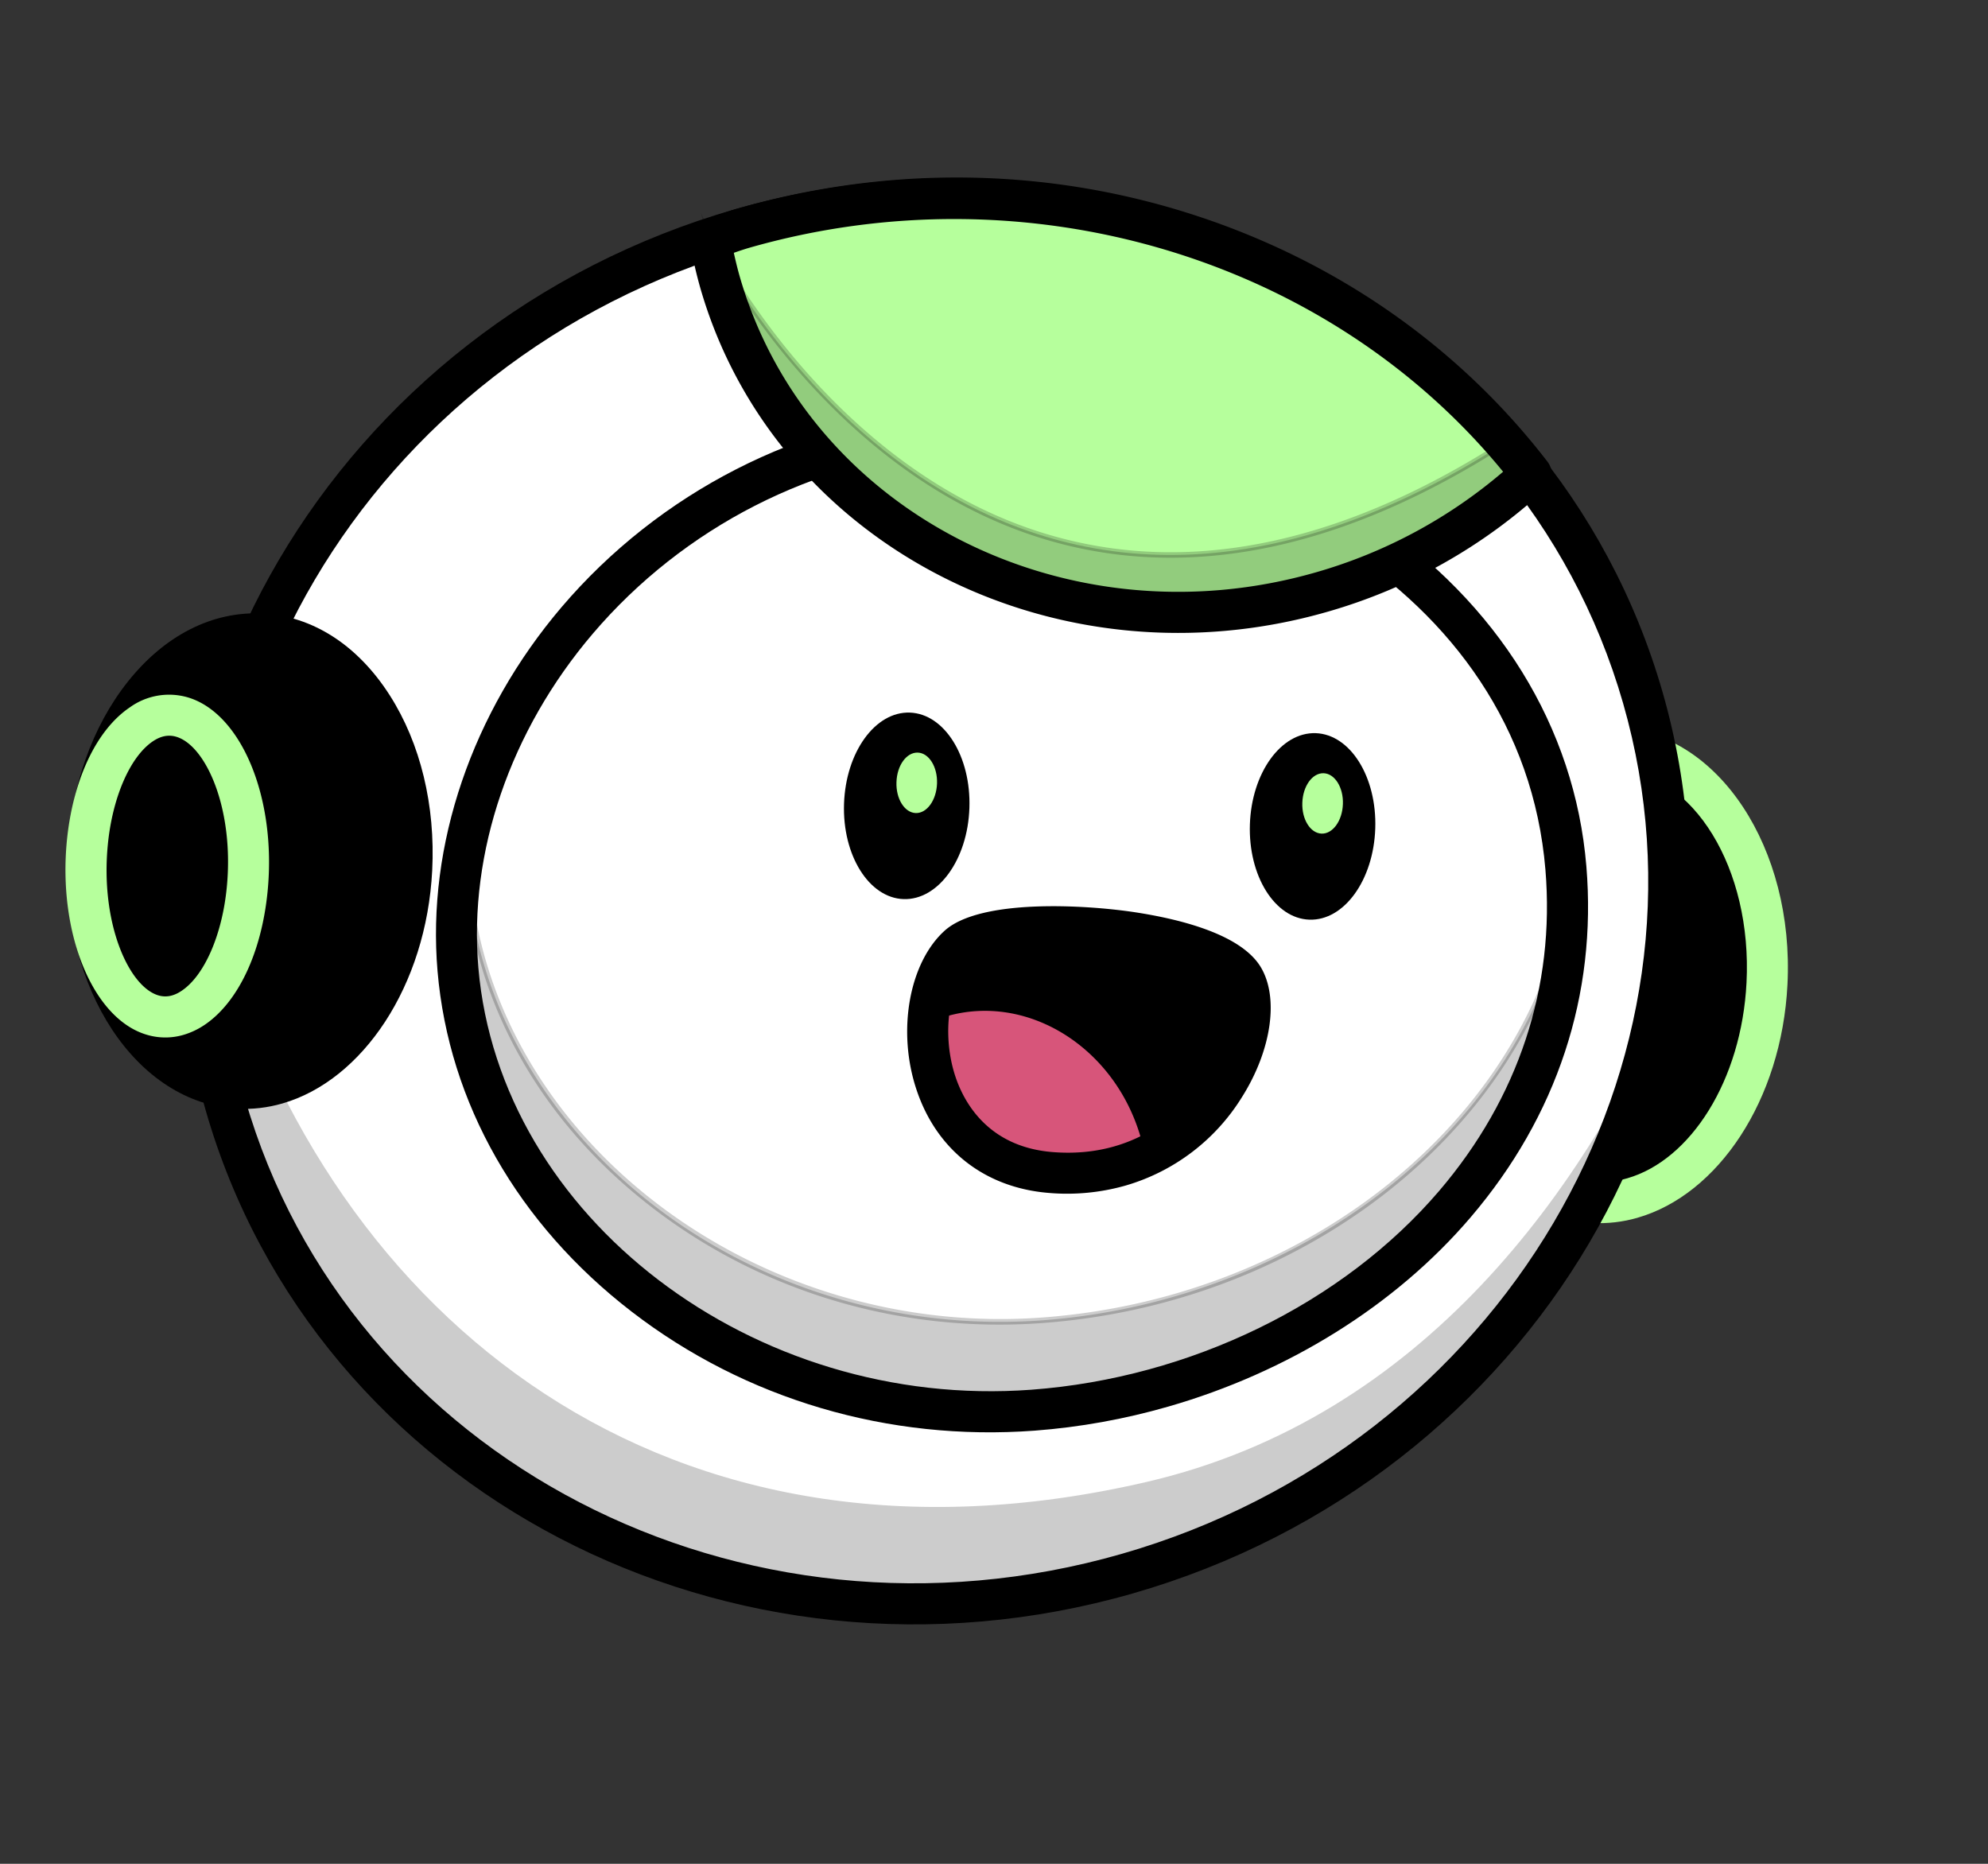 <svg xmlns="http://www.w3.org/2000/svg" width="32" height="30" fill="none"><rect width="100%" height="100%" fill="#333333" stroke="none"/><path fill="#000" fill-rule="evenodd" d="M23.233 15.567c.103-2.018 1.352-3.596 2.79-3.522 1.44.073 2.522 1.77 2.419 3.788-.103 2.019-1.353 3.596-2.79 3.524-1.44-.073-2.521-1.771-2.42-3.79z" clip-rule="evenodd"/><path fill="#000" fill-rule="evenodd" d="M23.237 15.27c-.007.072-.023.14-.027.214-.103 2.019.978 3.715 2.417 3.788 1.438.073 2.688-1.503 2.791-3.522a4.885 4.885 0 0 0-.17-1.546c-.178 1.912-1.378 3.378-2.764 3.307-1.046-.053-1.897-.97-2.247-2.242z" clip-rule="evenodd" opacity=".2"/><path fill="#000" d="M26.268 19.242c-.209.06-.426.085-.643.074-1.46-.074-2.563-1.795-2.46-3.834.003-.043.009-.085.016-.127l.012-.09.023-.24.064.232c.356 1.292 1.222 2.16 2.206 2.21 1.347.068 2.54-1.367 2.719-3.267l.023-.24.064.232a4.92 4.92 0 0 1 .172 1.56c-.05.986-.372 1.899-.905 2.57-.373.47-.817.784-1.29.92zm-3.014-3.761v.005c-.102 1.991.964 3.67 2.375 3.742.681.035 1.342-.306 1.86-.96.521-.658.836-1.553.885-2.52a4.822 4.822 0 0 0-.11-1.298c-.257 1.826-1.446 3.174-2.782 3.105-.972-.05-1.83-.856-2.228-2.074z" opacity=".2"/><path fill="#B6FF9C" d="M26.36 19.601c-.236.068-.48.097-.725.084-1.618-.082-2.844-1.937-2.732-4.135.112-2.198 1.52-3.918 3.138-3.836 1.619.083 2.843 1.938 2.731 4.135-.094 1.861-1.118 3.38-2.413 3.752zm-2.796-4.016c-.094 1.833.85 3.377 2.105 3.442.177.009.354-.012.524-.061 1.022-.294 1.84-1.577 1.92-3.149.093-1.833-.85-3.377-2.105-3.442-1.255-.065-2.35 1.376-2.445 3.21z"/><path fill="#fff" fill-rule="evenodd" d="M3.628 17.782c-1.716-5.977 2-12.29 8.301-14.098 6.3-1.809 12.8 1.57 14.515 7.548 1.716 5.977-2 12.289-8.3 14.098-6.3 1.809-12.8-1.57-14.516-7.548z" clip-rule="evenodd"/><path fill="#000" d="m24.054 7.866-.028-.029c-1.153-1.208-2.438-2.142-3.82-2.776-.195.182-.793.175-1.455-.021-.7-.208-1.215-.55-1.238-.814a11.535 11.535 0 0 0-1.672-.193 13.643 13.643 0 0 0-4.274.517l-.041.012-.013-.04c-.008-.029-.019-.056-.03-.084-.013-.039-.027-.077-.038-.116a7.06 7.06 0 0 1-.157-.688l-.007-.038.036-.012a9.473 9.473 0 0 1 1.605-.437c.103-.02.207-.036.31-.053l.063-.01c.214-.036.438-.066.685-.092l.035-.004c.123-.013.25-.027.376-.036.26-.02.518-.025.736-.027.046 0 .091-.002.136-.004.073-.002.146-.005.218-.004.317.005.643.023.97.053.127.013.255.03.379.048l.113.016a11.804 11.804 0 0 1 1.025.182c.157.035.315.077.462.116l.08.02c.142.039.29.078.434.124.07.022.139.047.208.072l.128.046a11.776 11.776 0 0 1 1.308.54l.022.01c.21.104.427.221.69.373l.05.029.075.043a11.26 11.26 0 0 1 2.601 2.12l.008.008c.181.2.36.416.548.66l.025.032-.03.027a6.355 6.355 0 0 1-.397.331l-.126.099zm-3.871-2.913.03.014c1.393.634 2.688 1.569 3.85 2.78l.062-.05c.121-.096.246-.195.362-.3a11.1 11.1 0 0 0-.512-.614l-.017-.02a11.184 11.184 0 0 0-2.651-2.14l-.051-.03c-.261-.15-.477-.267-.678-.367l-.025-.011-.022-.01c-.416-.2-.844-.377-1.281-.527a5.388 5.388 0 0 1-.13-.046 4.278 4.278 0 0 0-.204-.072c-.142-.044-.288-.083-.43-.121l-.08-.021a11.98 11.98 0 0 0-1-.224 12.251 12.251 0 0 0-.476-.072l-.114-.016a7.942 7.942 0 0 0-.375-.047c-.324-.03-.648-.048-.963-.053a3.801 3.801 0 0 0-.213.004 12.241 12.241 0 0 0-.869.03c-.123.01-.25.023-.372.036l-.036.004a12.26 12.26 0 0 0-.68.09l-.063.011a9.865 9.865 0 0 0-.307.053c-.525.102-.98.213-1.398.365l-.16.056c.047.246.094.452.148.642.011.038.024.074.037.11l.017.046c1.367-.39 2.8-.562 4.26-.51.534.02 1.081.084 1.721.202l.04.007-.004.041c-.023.192.42.537 1.175.76.711.212 1.262.18 1.384.026l.024-.026z" opacity=".6"/><path fill="#EA5656" fill-rule="evenodd" d="M11.96 3.675c-.18.052-.352.12-.529.178.042.23.092.458.157.686 1.139 3.966 5.475 6.2 9.686 4.991a8.285 8.285 0 0 0 3.373-1.898C21.847 4 16.849 2.272 11.96 3.675z" clip-rule="evenodd"/><path fill="#000" d="M21.286 9.573c-4.228 1.214-8.597-1.039-9.74-5.02a7.094 7.094 0 0 1-.158-.691l-.007-.038.037-.012c.06-.02.122-.042.182-.064.113-.04.229-.081.348-.116a12.248 12.248 0 0 1 7.152.09c2.252.725 4.182 2.068 5.582 3.884l.025.031-.03.027a8.377 8.377 0 0 1-3.391 1.909zm-9.804-5.69c.046.246.093.452.148.644 1.13 3.936 5.45 6.16 9.63 4.96a8.292 8.292 0 0 0 3.327-1.86c-2.863-3.684-7.927-5.256-12.615-3.91-.117.034-.232.075-.343.114a5.73 5.73 0 0 1-.147.052z"/><path fill="#000" fill-rule="evenodd" d="M3.422 14.532c-.043 1.14.095 2.28.41 3.376 1.717 5.978 8.215 9.356 14.516 7.547 4.728-1.357 8.002-5.25 8.614-9.635-1.431 3.288-4.04 6.998-8.508 8.034-7.714 1.79-13.127-2.605-14.931-8.888-.042-.146-.066-.29-.101-.434z" clip-rule="evenodd" opacity=".2"/><path fill="#000" d="M18.235 25.648c-6.466 1.856-13.16-1.632-14.924-7.775-1.763-6.143 2.062-12.65 8.527-14.507 6.465-1.856 13.16 1.632 14.924 7.775 1.763 6.142-2.062 12.65-8.527 14.507zM12.02 4.002c-6.115 1.755-9.737 7.897-8.074 13.69 1.663 5.792 7.991 9.076 14.107 7.32 6.115-1.755 9.737-7.896 8.074-13.69-1.663-5.792-7.992-9.076-14.107-7.32z"/><path fill="#000" fill-rule="evenodd" d="M7.515 13.28a7.043 7.043 0 0 0-.198 2.34c.358 4.184 4.546 7.445 9.258 7.094 4.415-.33 8.44-3.496 8.598-7.842-.893 3.578-4.482 6.087-8.385 6.379-4.71.35-8.899-2.91-9.258-7.094a6.774 6.774 0 0 1-.015-.876z" clip-rule="evenodd" opacity=".2"/><path fill="#000" d="M18.7 22.378c-.693.2-1.404.326-2.122.38-2.282.17-4.516-.49-6.29-1.856-1.77-1.362-2.84-3.236-3.015-5.278a7.083 7.083 0 0 1 .2-2.354l.105-.415-.019.428c-.013.29-.008.58.016.87.357 4.169 4.575 7.399 9.21 7.053 4.057-.302 7.489-2.911 8.345-6.346l.103-.41-.015.423c-.075 2.057-1.04 3.995-2.718 5.459a9.976 9.976 0 0 1-3.8 2.046zM7.463 13.711a6.93 6.93 0 0 0-.103 1.906c.358 4.168 4.576 7.398 9.21 7.053.73-.054 1.452-.183 2.156-.384 3.5-1.005 6.06-3.733 6.374-6.996-1.026 3.267-4.377 5.712-8.31 6.005-2.282.17-4.515-.49-6.29-1.856-1.769-1.362-2.84-3.236-3.015-5.278a6.358 6.358 0 0 1-.022-.45z" opacity=".2"/><path fill="#000" d="M18.804 22.641c-.702.202-1.422.332-2.15.387-2.352.175-4.656-.505-6.486-1.915-1.83-1.41-2.943-3.357-3.125-5.48-.174-2.03.554-4.166 1.996-5.86 1.574-1.848 3.846-3.01 6.235-3.188 2.401-.18 4.875.455 6.786 1.74 2.055 1.381 3.289 3.377 3.475 5.618.172 2.068-.472 4.022-1.863 5.651-1.218 1.427-2.953 2.497-4.868 3.047zM7.7 15.577c.345 4.015 4.422 7.125 8.903 6.792 2.561-.191 5.016-1.389 6.565-3.203 1.274-1.493 1.865-3.28 1.708-5.168-.382-4.583-5.257-7.074-9.554-6.754-2.214.165-4.321 1.243-5.781 2.957-1.33 1.561-2 3.52-1.841 5.376z"/><path fill="#000" fill-rule="evenodd" d="M1.418 13.728c.103-2.019 1.352-3.596 2.79-3.522 1.44.073 2.522 1.77 2.419 3.788-.103 2.019-1.353 3.596-2.791 3.523-1.438-.072-2.521-1.77-2.418-3.789z" clip-rule="evenodd"/><path fill="#000" fill-rule="evenodd" d="M1.439 13.078a5.15 5.15 0 0 0-.083.667c-.102 2.019.98 3.715 2.418 3.788 1.438.074 2.687-1.505 2.79-3.523a5.01 5.01 0 0 0-.043-.905c-.31 1.686-1.433 2.921-2.708 2.856-1.215-.063-2.167-1.29-2.374-2.883z" clip-rule="evenodd" opacity=".2"/><path fill="#000" d="M4.544 17.762c-.236.068-.48.097-.725.084C2.2 17.764.976 15.91 1.088 13.711c.053-1.045.396-2.015.966-2.734.595-.751 1.366-1.143 2.172-1.102.805.041 1.532.509 2.048 1.317.494.773.736 1.774.683 2.818-.095 1.861-1.12 3.38-2.413 3.752zm-2.796-4.016c-.094 1.833.85 3.377 2.105 3.442.177.009.354-.012.524-.061 1.022-.294 1.84-1.577 1.92-3.148.047-.909-.159-1.772-.58-2.43-.397-.623-.939-.982-1.525-1.012-.586-.03-1.161.273-1.62.851-.485.612-.778 1.45-.824 2.358z"/><path fill="#B6FF9C" fill-rule="evenodd" d="M11.96 3.675c-.18.052-.352.12-.529.178.042.23.092.458.157.686.727 2.532 2.758 4.358 5.228 5.033a8.252 8.252 0 0 0 4.458-.042 8.286 8.286 0 0 0 3.373-1.897c-2.8-3.634-7.798-5.362-12.687-3.958z" clip-rule="evenodd"/><path fill="#B6FF9C" d="M2.951 16.658a1.038 1.038 0 0 1-.59-.003c-.867-.257-1.431-1.63-1.284-3.128.098-.98.476-1.78 1.014-2.142a1.08 1.08 0 0 1 .932-.16c.868.257 1.432 1.63 1.284 3.128-.097.98-.475 1.78-1.013 2.143-.105.071-.22.126-.343.162zm-1.215-3.066c-.124 1.253.33 2.286.814 2.43.124.036.247.012.375-.075.365-.245.65-.897.725-1.66.124-1.252-.329-2.285-.813-2.428-.125-.037-.248-.013-.376.073-.365.246-.65.897-.725 1.66z"/><path fill="#000" d="M21.365 9.848c-4.38 1.257-8.907-1.084-10.094-5.218a7.336 7.336 0 0 1-.164-.717.33.33 0 0 1 .22-.373c.06-.02.118-.04.177-.062.117-.041.238-.084.365-.12 2.43-.698 4.96-.666 7.319.092 2.307.742 4.285 2.118 5.72 3.98a.33.33 0 0 1-.036.444 8.668 8.668 0 0 1-3.507 1.974zM11.812 4.07c.03.135.06.258.094.377 1.086 3.784 5.248 5.922 9.277 4.765a8.033 8.033 0 0 0 3.012-1.619c-2.819-3.444-7.656-4.89-12.144-3.602a5.16 5.16 0 0 0-.24.079z"/><path fill="#000" fill-rule="evenodd" d="M13.586 12.937c.028-.83.502-1.487 1.06-1.467.557.02.986.706.958 1.535-.027.829-.502 1.486-1.06 1.467-.557-.019-.986-.706-.958-1.535z" clip-rule="evenodd"/><path fill="#B6FF9C" fill-rule="evenodd" d="M14.43 12.59c.008-.27.162-.482.343-.476.18.006.319.229.31.497-.01.269-.163.482-.343.476-.18-.006-.32-.23-.31-.498z" clip-rule="evenodd"/><path fill="#000" fill-rule="evenodd" d="M15.426 15.226c.647-.585 4.1-.309 4.586.513.487.823-.634 3.34-3.109 3.132-2.17-.181-2.36-2.846-1.477-3.645z" clip-rule="evenodd"/><path fill="#D7557A" fill-rule="evenodd" d="M15.228 16.315c-.1.029-.19.075-.284.116-.072 1.053.47 2.322 1.948 2.446.607.05 1.13-.065 1.57-.276-.018-.101-.028-.202-.058-.303-.424-1.478-1.846-2.365-3.176-1.983z" clip-rule="evenodd"/><path fill="#000" d="M18.02 18.816a3.13 3.13 0 0 1-1.132.104c-1.475-.123-2.065-1.378-1.989-2.493l.002-.026.025-.011.065-.03a1.64 1.64 0 0 1 .223-.088c1.352-.388 2.802.515 3.232 2.013.019.071.034.143.044.217l.015.09.006.033-.03.015c-.15.072-.303.13-.461.176zm-3.034-2.355c-.062 1.066.506 2.255 1.91 2.372a2.965 2.965 0 0 0 1.516-.258l-.01-.059a1.68 1.68 0 0 0-.04-.206c-.417-1.451-1.817-2.327-3.122-1.953a1.598 1.598 0 0 0-.211.084l-.043.02z"/><path fill="#000" d="M18.114 19.084a3.443 3.443 0 0 1-1.238.117c-1.022-.085-1.795-.687-2.12-1.651-.32-.944-.126-2.049.449-2.569.571-.516 2.252-.42 3.06-.298.755.115 1.72.362 2.032.889.291.492.17 1.33-.303 2.083a3.276 3.276 0 0 1-1.88 1.429zm-2.466-3.612c-.379.342-.498 1.18-.266 1.866.14.413.526 1.118 1.55 1.205 1.48.123 2.244-.825 2.503-1.24.36-.574.432-1.16.293-1.395-.105-.177-.639-.431-1.562-.571-1.195-.182-2.287-.075-2.518.134z"/><path fill="#000" fill-rule="evenodd" d="M11.427 3.828s4.253 8.831 12.851 3.263l.322.54s-1.2 1.49-3.61 1.98c-3.278.667-8.171-.161-9.563-5.783z" clip-rule="evenodd" opacity=".2"/><path fill="#000" d="M21.557 9.518a7.236 7.236 0 0 1-.56.137c-1.91.388-3.92.192-5.515-.537-2.089-.956-3.467-2.732-4.098-5.28l-.103-.414.185.385c.019.037 1.87 3.804 5.504 4.823 2.243.63 4.694.1 7.284-1.578l.038-.025.362.605-.02.024c-.01.014-1.047 1.278-3.077 1.86zm-9.992-5.342c1.449 5.088 5.943 6.098 9.415 5.393 2.201-.448 3.4-1.752 3.566-1.944l-.283-.472c-2.598 1.672-5.06 2.198-7.319 1.564-3.031-.85-4.833-3.59-5.38-4.541z" opacity=".2"/><path fill="#000" fill-rule="evenodd" d="M20.119 13.268c.028-.829.502-1.486 1.06-1.467.557.02.986.706.958 1.535-.028.83-.502 1.486-1.06 1.467-.557-.018-.986-.706-.958-1.535z" clip-rule="evenodd"/><path fill="#B6FF9C" fill-rule="evenodd" d="M20.963 12.921c.009-.269.162-.481.343-.475.18.006.32.229.31.497-.009.268-.163.481-.343.475-.18-.006-.32-.229-.31-.497z" clip-rule="evenodd"/></svg>